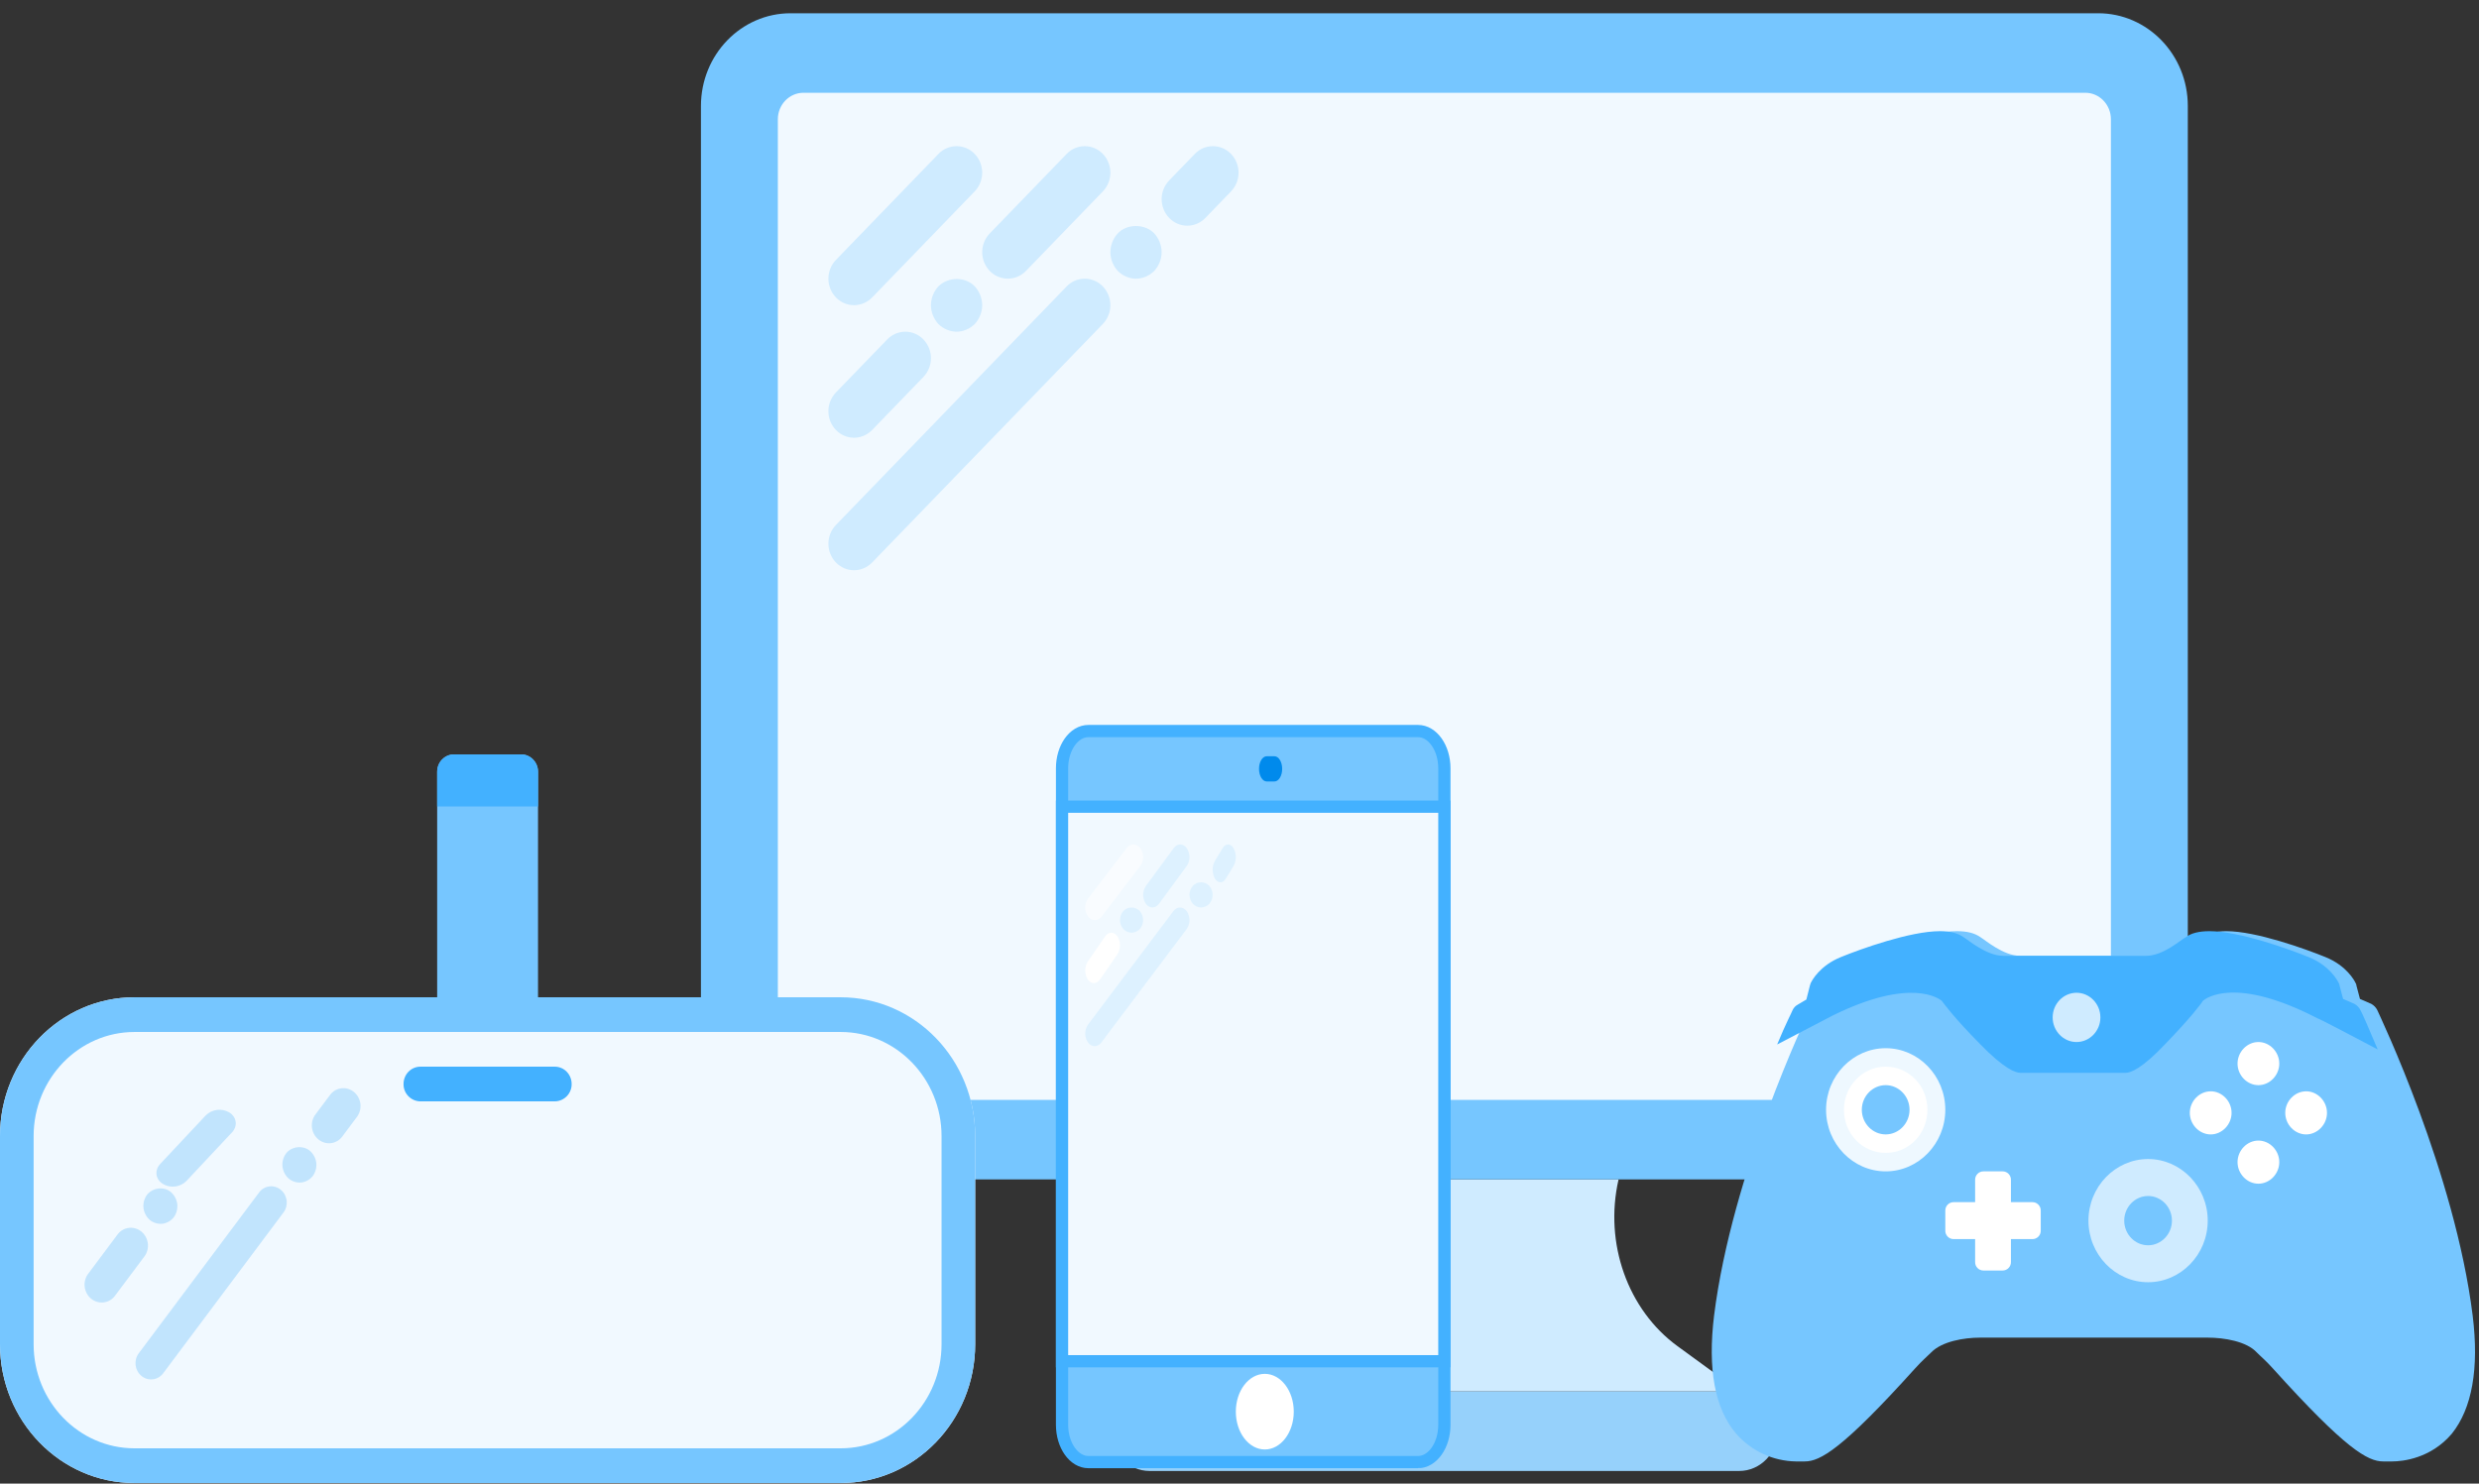 <?xml version="1.0" encoding="UTF-8"?>
<svg width="147px" height="88px" viewBox="0 0 147 88" version="1.1" xmlns="http://www.w3.org/2000/svg" xmlns:xlink="http://www.w3.org/1999/xlink">
    <rect x="0" y="0" width="147" height="88" fill="#333333" stroke="none"/>
    <!-- Generator: Sketch 52.2 (67145) - http://www.bohemiancoding.com/sketch -->
    <title>devices-icon</title>
    <desc>Created with Sketch.</desc>
    <g id="Page-3" stroke="none" stroke-width="1" fill="none" fill-rule="evenodd">
        <g id="Checkout-FireFox" transform="translate(-955, -818)">
            <g id="devices-icon" transform="translate(955, 818)">
                <path d="M102.027,82.535 L69.271,82.535 C68.931,82.535 68.798,82.052 69.084,81.848 L71.826,79.847 C74.786,77.688 76.186,73.73 75.323,69.958 L95.977,69.958 L95.977,69.961 C95.115,73.735 96.516,77.691 99.477,79.85 L102.218,81.848 C102.499,82.054 102.366,82.535 102.027,82.535 Z" id="Path" fill="#CFEBFF"></path>
                <path d="M124.416,69.958 L46.882,69.958 C43.945,69.958 41.565,67.496 41.565,64.459 L41.565,6.286 C41.565,3.248 43.945,0.786 46.882,0.786 L124.414,0.786 C127.352,0.786 129.733,3.248 129.733,6.286 L129.733,64.457 C129.733,67.496 127.352,69.958 124.416,69.958 Z" id="Path" fill="#76C6FF"></path>
                <path d="M103.131,87.251 L68.167,87.251 C66.913,87.251 65.888,86.19 65.888,84.893 C65.888,83.596 66.913,82.535 68.167,82.535 L103.131,82.535 C104.384,82.535 105.41,83.596 105.41,84.893 C105.41,86.19 104.384,87.251 103.131,87.251 Z" id="Path" fill="#96D1FB"></path>
                <path d="M123.652,65.242 L47.646,65.242 C46.806,65.242 46.125,64.538 46.125,63.67 L46.125,7.074 C46.125,6.206 46.806,5.502 47.646,5.502 L123.652,5.502 C124.492,5.502 125.173,6.206 125.173,7.074 L125.173,63.67 C125.173,64.538 124.492,65.242 123.652,65.242 Z" id="Path" fill="#F1F9FF"></path>
                <path d="M50.642,18.102 C51.032,18.102 51.42,17.948 51.718,17.642 L57.798,11.353 C58.392,10.732 58.392,9.752 57.798,9.131 C57.518,8.836 57.129,8.67 56.723,8.67 C56.317,8.67 55.929,8.836 55.648,9.131 L49.568,15.42 C48.974,16.041 48.974,17.021 49.568,17.642 C49.864,17.948 50.254,18.102 50.642,18.102 Z M50.642,25.964 C51.032,25.964 51.42,25.809 51.718,25.502 L54.758,22.358 C55.352,21.737 55.352,20.757 54.758,20.136 C54.477,19.841 54.089,19.675 53.683,19.675 C53.277,19.675 52.889,19.841 52.608,20.136 L49.568,23.28 C48.974,23.901 48.974,24.881 49.568,25.502 C49.864,25.809 50.254,25.964 50.642,25.964 Z M55.644,16.986 C55.364,17.291 55.207,17.688 55.202,18.102 C55.202,18.512 55.369,18.92 55.644,19.219 C55.93,19.501 56.327,19.674 56.723,19.674 C57.118,19.674 57.514,19.502 57.803,19.219 C58.075,18.92 58.243,18.512 58.243,18.102 C58.243,17.694 58.075,17.286 57.803,16.986 C57.24,16.404 56.237,16.404 55.644,16.986 Z M58.689,16.07 C58.97,16.363 59.358,16.528 59.763,16.528 C60.169,16.528 60.557,16.363 60.838,16.07 L65.399,11.353 C65.993,10.732 65.993,9.752 65.399,9.131 C65.118,8.836 64.73,8.67 64.324,8.67 C63.918,8.67 63.529,8.836 63.249,9.131 L58.689,13.848 C58.094,14.469 58.094,15.449 58.689,16.07 Z M63.249,16.991 L49.568,31.14 C48.974,31.761 48.974,32.742 49.568,33.363 C49.864,33.669 50.254,33.824 50.642,33.824 C51.032,33.824 51.42,33.669 51.718,33.363 L65.397,19.215 C65.992,18.593 65.992,17.612 65.397,16.991 C65.117,16.697 64.729,16.531 64.323,16.531 C63.917,16.531 63.529,16.697 63.249,16.991 Z M66.284,13.842 C66.004,14.147 65.847,14.545 65.843,14.959 C65.843,15.367 66.009,15.775 66.284,16.073 C66.572,16.357 66.969,16.531 67.363,16.531 C67.759,16.531 68.154,16.357 68.443,16.073 C68.717,15.775 68.883,15.367 68.883,14.959 C68.883,14.549 68.717,14.141 68.443,13.842 C67.882,13.261 66.83,13.261 66.284,13.842 Z M72.998,9.131 C72.717,8.837 72.329,8.67 71.924,8.67 C71.518,8.67 71.13,8.837 70.849,9.131 L69.329,10.703 C68.735,11.324 68.735,12.304 69.329,12.925 C69.625,13.232 70.015,13.387 70.404,13.387 C70.793,13.387 71.183,13.232 71.479,12.925 L72.999,11.353 C73.593,10.732 73.593,9.752 72.999,9.131 L72.998,9.131 Z" id="Shape" fill="#CFEBFF" fill-rule="nonzero"></path>
                <g id="controle-game" transform="translate(101, 55)">
                    <path d="M45.624,23.027 C44.564,14.553 40.143,5.311 39.966,4.908 C39.887,4.754 39.764,4.628 39.613,4.544 L38.941,4.251 L38.729,3.447 C38.729,3.375 38.694,3.338 38.659,3.264 C38.623,3.191 38.163,2.279 36.89,1.767 C35.723,1.292 32.788,0.232 31.02,0.232 C30.419,0.232 29.924,0.343 29.605,0.598 C29.357,0.708 28.297,1.694 27.271,1.694 L18.784,1.694 C17.794,1.694 16.698,0.744 16.45,0.598 C16.096,0.343 15.636,0.232 15.036,0.232 C13.268,0.232 10.332,1.292 9.165,1.767 C7.892,2.279 7.433,3.191 7.398,3.264 C7.362,3.302 7.362,3.375 7.327,3.447 L7.114,4.287 L6.619,4.581 C6.479,4.652 6.367,4.767 6.3,4.909 C6.125,5.311 1.704,14.553 0.642,23.028 C0.254,26.205 0.678,28.543 1.951,30.041 C2.846,31.064 4.13,31.661 5.487,31.685 L6.018,31.685 C6.937,31.685 8.245,30.955 12.56,26.17 C12.985,25.694 13.303,25.438 13.515,25.22 C14.151,24.563 15.46,24.342 16.415,24.342 L29.924,24.342 C30.878,24.342 32.222,24.561 32.823,25.22 C33.035,25.438 33.353,25.694 33.778,26.17 C38.093,30.955 39.401,31.685 40.32,31.685 L40.851,31.685 C41.488,31.685 43.149,31.503 44.387,30.042 C45.589,28.544 46.014,26.17 45.624,23.028 L45.624,23.027 Z" id="Path" fill="#76C6FF"></path>
                    <path d="M38.966,4.909 C38.888,4.755 38.765,4.627 38.613,4.543 L37.941,4.251 L37.729,3.447 C37.729,3.375 37.694,3.338 37.659,3.265 C37.623,3.191 37.163,2.279 35.89,1.767 C34.723,1.292 31.788,0.232 30.02,0.232 C29.419,0.232 28.924,0.343 28.605,0.598 C28.357,0.708 27.297,1.694 26.271,1.694 L17.784,1.694 C16.794,1.694 15.698,0.744 15.45,0.598 C15.096,0.343 14.636,0.232 14.036,0.232 C12.268,0.232 9.332,1.292 8.165,1.767 C6.892,2.279 6.433,3.191 6.398,3.265 C6.362,3.301 6.362,3.375 6.327,3.447 L6.114,4.287 L5.619,4.581 C5.479,4.652 5.367,4.767 5.3,4.909 C5.265,5.018 4.877,5.749 4.382,6.954 L7.67,5.238 C12.339,2.936 14.001,4.252 14.141,4.36 C14.248,4.507 14.884,5.383 16.405,6.918 C17.856,8.415 18.526,8.635 18.809,8.635 L25.034,8.635 C25.352,8.635 26.024,8.379 27.403,6.918 C28.888,5.383 29.525,4.543 29.63,4.36 C29.807,4.215 31.54,2.863 36.456,5.42 C36.386,5.347 38.543,6.479 39.993,7.247 C39.426,5.895 39.038,5.017 38.966,4.909 Z" id="Path" fill="#43B1FF"></path>
                    <path d="M32.92,12.653 C32.247,12.653 31.682,13.238 31.682,13.932 C31.682,14.626 32.247,15.211 32.92,15.211 C33.591,15.211 34.157,14.626 34.157,13.932 C34.157,13.238 33.591,12.653 32.92,12.653 Z M35.748,9.732 C35.076,9.732 34.511,10.315 34.511,11.009 C34.511,11.703 35.076,12.288 35.748,12.288 C36.42,12.288 36.986,11.703 36.986,11.009 C36.986,10.315 36.42,9.73 35.748,9.73 L35.748,9.732 Z M30.09,9.732 C29.419,9.732 28.852,10.315 28.852,11.009 C28.852,11.703 29.419,12.288 30.09,12.288 C30.762,12.288 31.328,11.703 31.328,11.009 C31.328,10.315 30.762,9.73 30.09,9.73 L30.09,9.732 Z M32.92,6.808 C32.247,6.808 31.682,7.393 31.682,8.087 C31.682,8.781 32.247,9.366 32.92,9.366 C33.591,9.366 34.157,8.781 34.157,8.087 C34.157,7.393 33.591,6.808 32.92,6.808 Z" id="Shape" fill="#FFFFFF" fill-rule="nonzero"></path>
                    <path d="M22.134,3.886 C22.912,3.886 23.549,4.543 23.549,5.347 C23.549,6.151 22.912,6.808 22.133,6.808 C21.356,6.808 20.719,6.151 20.719,5.347 C20.719,4.543 21.356,3.886 22.134,3.886 Z" id="Path" fill="#CFEBFF"></path>
                    <path d="M19.516,18.498 L18.244,18.498 L18.244,19.849 C18.249,19.984 18.199,20.115 18.106,20.211 C18.012,20.308 17.883,20.362 17.749,20.361 L16.618,20.361 C16.483,20.362 16.354,20.308 16.26,20.212 C16.166,20.115 16.116,19.984 16.121,19.849 L16.121,18.498 L14.849,18.498 C14.715,18.499 14.586,18.445 14.492,18.348 C14.398,18.252 14.348,18.121 14.353,17.986 L14.353,16.817 C14.348,16.683 14.398,16.552 14.492,16.455 C14.586,16.358 14.715,16.304 14.849,16.306 L16.121,16.306 L16.121,14.992 C16.116,14.857 16.166,14.725 16.26,14.629 C16.354,14.532 16.483,14.478 16.618,14.479 L17.749,14.479 C17.883,14.478 18.012,14.532 18.106,14.629 C18.199,14.725 18.249,14.856 18.244,14.991 L18.244,16.306 L19.516,16.306 C19.651,16.304 19.78,16.358 19.874,16.455 C19.967,16.552 20.017,16.683 20.012,16.817 L20.012,17.986 C20.017,18.121 19.967,18.252 19.874,18.348 C19.78,18.445 19.651,18.499 19.516,18.498 Z" id="Path" fill="#FFFFFF"></path>
                    <path d="M26.377,13.749 C28.322,13.749 29.914,15.392 29.914,17.402 C29.914,19.412 28.322,21.055 26.377,21.055 C24.432,21.055 22.841,19.412 22.841,17.402 C22.841,15.393 24.432,13.749 26.377,13.749 Z" id="Path" fill="#CFEBFF"></path>
                    <path d="M26.377,14.845 C27.757,14.845 28.852,15.977 28.852,17.403 C28.852,18.826 27.757,19.958 26.377,19.958 C24.997,19.958 23.902,18.826 23.902,17.402 C23.902,16.014 24.997,14.844 26.377,14.844 L26.377,14.845 Z" id="Path" fill="#CFEBFF"></path>
                    <path d="M10.818,7.174 C12.763,7.174 14.353,8.816 14.353,10.826 C14.353,12.836 12.762,14.48 10.818,14.48 C8.872,14.48 7.282,12.836 7.282,10.826 C7.282,8.818 8.873,7.174 10.818,7.174 Z" id="Path" fill="#EEF8FF"></path>
                    <path d="M10.818,8.27 C12.196,8.27 13.293,9.402 13.293,10.828 C13.293,12.251 12.196,13.383 10.818,13.383 C9.438,13.383 8.342,12.251 8.342,10.826 C8.342,9.438 9.438,8.268 10.818,8.268 L10.818,8.27 Z" id="Path" fill="#FFFFFF"></path>
                    <path d="M26.377,15.94 C27.155,15.94 27.792,16.598 27.792,17.402 C27.792,18.205 27.155,18.864 26.377,18.864 C25.599,18.864 24.962,18.207 24.962,17.402 C24.962,16.598 25.599,15.941 26.377,15.941 L26.377,15.94 Z M10.818,9.366 C11.595,9.366 12.232,10.023 12.232,10.826 C12.232,11.63 11.595,12.287 10.818,12.287 C10.04,12.287 9.402,11.63 9.402,10.826 C9.402,10.023 10.04,9.366 10.818,9.366 Z" id="Shape" fill="#76C6FF" fill-rule="nonzero"></path>
                </g>
                <path d="M31.904,60.183 L25.923,60.183 L25.923,45.776 C25.923,45.209 26.368,44.747 26.92,44.747 L30.906,44.747 C31.456,44.747 31.904,45.209 31.904,45.776 L31.904,60.183 Z" id="Path" fill="#76C6FF"></path>
                <path d="M7.975,87.965 C3.571,87.965 0,84.279 0,79.733 L0,67.386 C0,62.839 3.571,59.154 7.976,59.154 L49.85,59.154 C54.255,59.154 57.826,62.839 57.826,67.386 L57.826,79.733 C57.826,84.279 54.255,87.965 49.85,87.965 L7.975,87.965 Z" id="Path" fill="#F1F9FF"></path>
                <path d="M49.851,61.212 C53.149,61.212 55.832,63.981 55.832,67.386 L55.832,79.733 C55.832,83.138 53.149,85.907 49.85,85.907 L7.976,85.907 C4.677,85.907 1.994,83.138 1.994,79.733 L1.994,67.386 C1.994,63.981 4.677,61.212 7.976,61.212 L49.85,61.212 L49.851,61.212 Z M49.851,59.154 L7.975,59.154 C3.569,59.154 0,62.839 0,67.385 L0,79.732 C0,84.278 3.57,87.964 7.976,87.964 L49.85,87.964 C54.256,87.964 57.826,84.278 57.826,79.732 L57.826,67.386 C57.826,62.839 54.255,59.154 49.85,59.154 L49.851,59.154 Z" id="Shape" fill="#76C6FF" fill-rule="nonzero"></path>
                <path d="M32.901,65.328 L24.926,65.328 C24.367,65.319 23.921,64.859 23.929,64.299 C23.929,63.73 24.374,63.27 24.926,63.27 L32.901,63.27 C33.452,63.27 33.898,63.73 33.898,64.299 C33.905,64.859 33.459,65.319 32.901,65.328 Z M31.904,47.834 L25.923,47.834 L25.923,45.776 C25.923,45.209 26.368,44.747 26.92,44.747 L30.906,44.747 C31.456,44.747 31.904,45.209 31.904,45.776 L31.904,47.834 Z" id="Shape" fill="#43B1FF" fill-rule="nonzero"></path>
                <path d="M6.149,77.252 C6.417,77.219 6.659,77.076 6.819,76.859 L8.564,74.527 C8.905,74.065 8.826,73.416 8.383,73.051 C8.176,72.878 7.906,72.799 7.638,72.832 C7.371,72.865 7.128,73.007 6.969,73.225 L5.225,75.558 C4.884,76.019 4.964,76.667 5.405,77.033 C5.613,77.205 5.882,77.284 6.149,77.252 Z M8.709,70.878 C8.549,71.105 8.478,71.383 8.51,71.659 C8.544,71.932 8.685,72.192 8.891,72.369 C9.103,72.536 9.371,72.614 9.639,72.586 C9.906,72.548 10.147,72.407 10.312,72.194 C10.471,71.967 10.542,71.689 10.511,71.413 C10.474,71.137 10.338,70.885 10.129,70.703 C9.712,70.36 9.052,70.441 8.709,70.879 L8.709,70.878 Z M9.647,70.218 C9.867,70.355 10.128,70.411 10.384,70.377 C10.641,70.348 10.881,70.23 11.061,70.044 L13.755,67.171 C14.106,66.797 14.04,66.269 13.61,65.991 C13.154,65.716 12.571,65.788 12.196,66.165 L9.502,69.038 C9.151,69.413 9.215,69.941 9.647,70.218 Z M15.364,70.731 L8.225,80.275 C7.916,80.695 7.989,81.284 8.39,81.616 C8.58,81.772 8.824,81.843 9.067,81.813 C9.31,81.783 9.53,81.654 9.676,81.457 L16.814,71.914 C17.123,71.494 17.051,70.905 16.65,70.572 C16.461,70.415 16.216,70.342 15.972,70.372 C15.728,70.402 15.508,70.532 15.363,70.731 L15.364,70.731 Z M16.952,68.43 C16.792,68.657 16.721,68.935 16.753,69.211 C16.787,69.485 16.928,69.744 17.134,69.921 C17.346,70.089 17.614,70.167 17.882,70.138 C18.149,70.1 18.39,69.96 18.555,69.746 C18.714,69.519 18.785,69.241 18.754,68.965 C18.717,68.69 18.581,68.437 18.372,68.255 C17.955,67.913 17.263,67.997 16.952,68.431 L16.952,68.43 Z M20.988,64.77 C20.78,64.598 20.511,64.519 20.243,64.552 C19.976,64.585 19.734,64.727 19.574,64.945 L18.701,66.111 C18.361,66.573 18.441,67.221 18.883,67.586 C19.09,67.758 19.359,67.838 19.627,67.806 C19.894,67.772 20.136,67.63 20.296,67.413 L21.168,66.246 C21.509,65.785 21.43,65.136 20.988,64.77 Z" id="Shape" fill="#96D1FB" fill-rule="nonzero" opacity="0.517"></path>
                <g id="Group" transform="translate(62.977, 43.362)">
                    <path d="M21.107,43.362 L1.565,43.362 C0.701,43.362 0,42.369 0,41.148 L0,2.214 C0,0.991 0.701,0 1.565,0 L21.107,0 C21.971,0 22.672,0.991 22.672,2.214 L22.672,41.149 C22.672,42.371 21.971,43.363 21.107,43.363 L21.107,43.362 Z" id="Path" stroke="#43B1FF" stroke-width="0.726" fill="#76C6FF"></path>
                    <polygon id="Path" stroke="#43B1FF" stroke-width="0.726" fill="#F1F9FF" points="0 4.486 22.672 4.486 22.672 37.38 0 37.38"></polygon>
                    <path d="M1.947,11.215 C1.785,11.21 1.635,11.128 1.542,10.995 C1.318,10.679 1.318,10.255 1.542,9.938 L3.831,6.946 C4.056,6.654 4.416,6.654 4.641,6.946 C4.865,7.263 4.865,7.687 4.641,8.003 L2.352,10.995 C2.259,11.128 2.11,11.209 1.948,11.215 L1.947,11.215 Z" id="Path" fill="#FFFFFF" opacity="0.582"></path>
                    <path d="M1.89,14.952 C1.758,14.952 1.625,14.879 1.525,14.734 C1.323,14.41 1.323,14 1.525,13.676 L2.555,12.182 C2.757,11.888 3.082,11.888 3.284,12.182 C3.485,12.505 3.485,12.914 3.284,13.238 L2.254,14.734 C2.153,14.879 2.021,14.952 1.89,14.952 Z" id="Path" fill="#FFFFFF"></path>
                    <path d="M4.123,11.962 C3.937,11.958 3.762,11.879 3.635,11.744 C3.508,11.595 3.437,11.406 3.436,11.21 C3.436,11.014 3.511,10.818 3.635,10.675 C3.762,10.542 3.938,10.467 4.122,10.467 C4.306,10.467 4.482,10.542 4.609,10.675 C4.734,10.818 4.808,11.014 4.808,11.21 C4.807,11.406 4.736,11.595 4.609,11.744 C4.483,11.879 4.308,11.958 4.123,11.962 Z M5.36,10.466 C5.202,10.461 5.057,10.379 4.97,10.248 C4.755,9.928 4.755,9.51 4.97,9.191 L6.62,6.947 C6.834,6.655 7.182,6.655 7.396,6.947 C7.611,7.267 7.611,7.685 7.396,8.004 L5.747,10.248 C5.66,10.379 5.515,10.46 5.358,10.466 L5.36,10.466 Z M1.937,18.691 C1.777,18.686 1.629,18.604 1.539,18.472 C1.319,18.154 1.319,17.732 1.539,17.415 L6.598,10.686 C6.818,10.393 7.172,10.393 7.393,10.686 C7.613,11.003 7.613,11.425 7.393,11.743 L2.333,18.472 C2.243,18.604 2.095,18.685 1.936,18.69 L1.937,18.691 Z M8.244,10.466 C8.059,10.462 7.883,10.383 7.756,10.248 C7.629,10.099 7.559,9.91 7.557,9.714 C7.559,9.518 7.629,9.329 7.756,9.18 C7.884,9.047 8.06,8.971 8.244,8.971 C8.428,8.971 8.605,9.047 8.732,9.18 C8.856,9.323 8.931,9.518 8.931,9.714 C8.93,9.91 8.859,10.099 8.732,10.248 C8.605,10.383 8.429,10.462 8.244,10.466 Z M9.39,8.971 C9.273,8.971 9.156,8.899 9.066,8.752 C8.887,8.423 8.887,8.025 9.066,7.696 L9.523,6.947 C9.702,6.655 9.991,6.655 10.171,6.947 C10.351,7.277 10.351,7.675 10.171,8.004 L9.713,8.753 C9.624,8.9 9.507,8.972 9.39,8.972 L9.39,8.971 Z" id="Shape" fill="#CFEBFF" fill-rule="nonzero" opacity="0.582"></path>
                    <path d="M12.595,2.991 L12.137,2.991 C11.885,2.991 11.68,2.655 11.68,2.243 C11.68,1.83 11.885,1.495 12.137,1.495 L12.595,1.495 C12.848,1.495 13.054,1.83 13.054,2.243 C13.054,2.655 12.848,2.991 12.595,2.991 Z" id="Path" fill="#008AEC"></path>
                    <ellipse id="Oval" fill="#FFFFFF" cx="12.023" cy="40.371" rx="1.718" ry="2.243"></ellipse>
                </g>
            </g>
        </g>
    </g>
</svg>